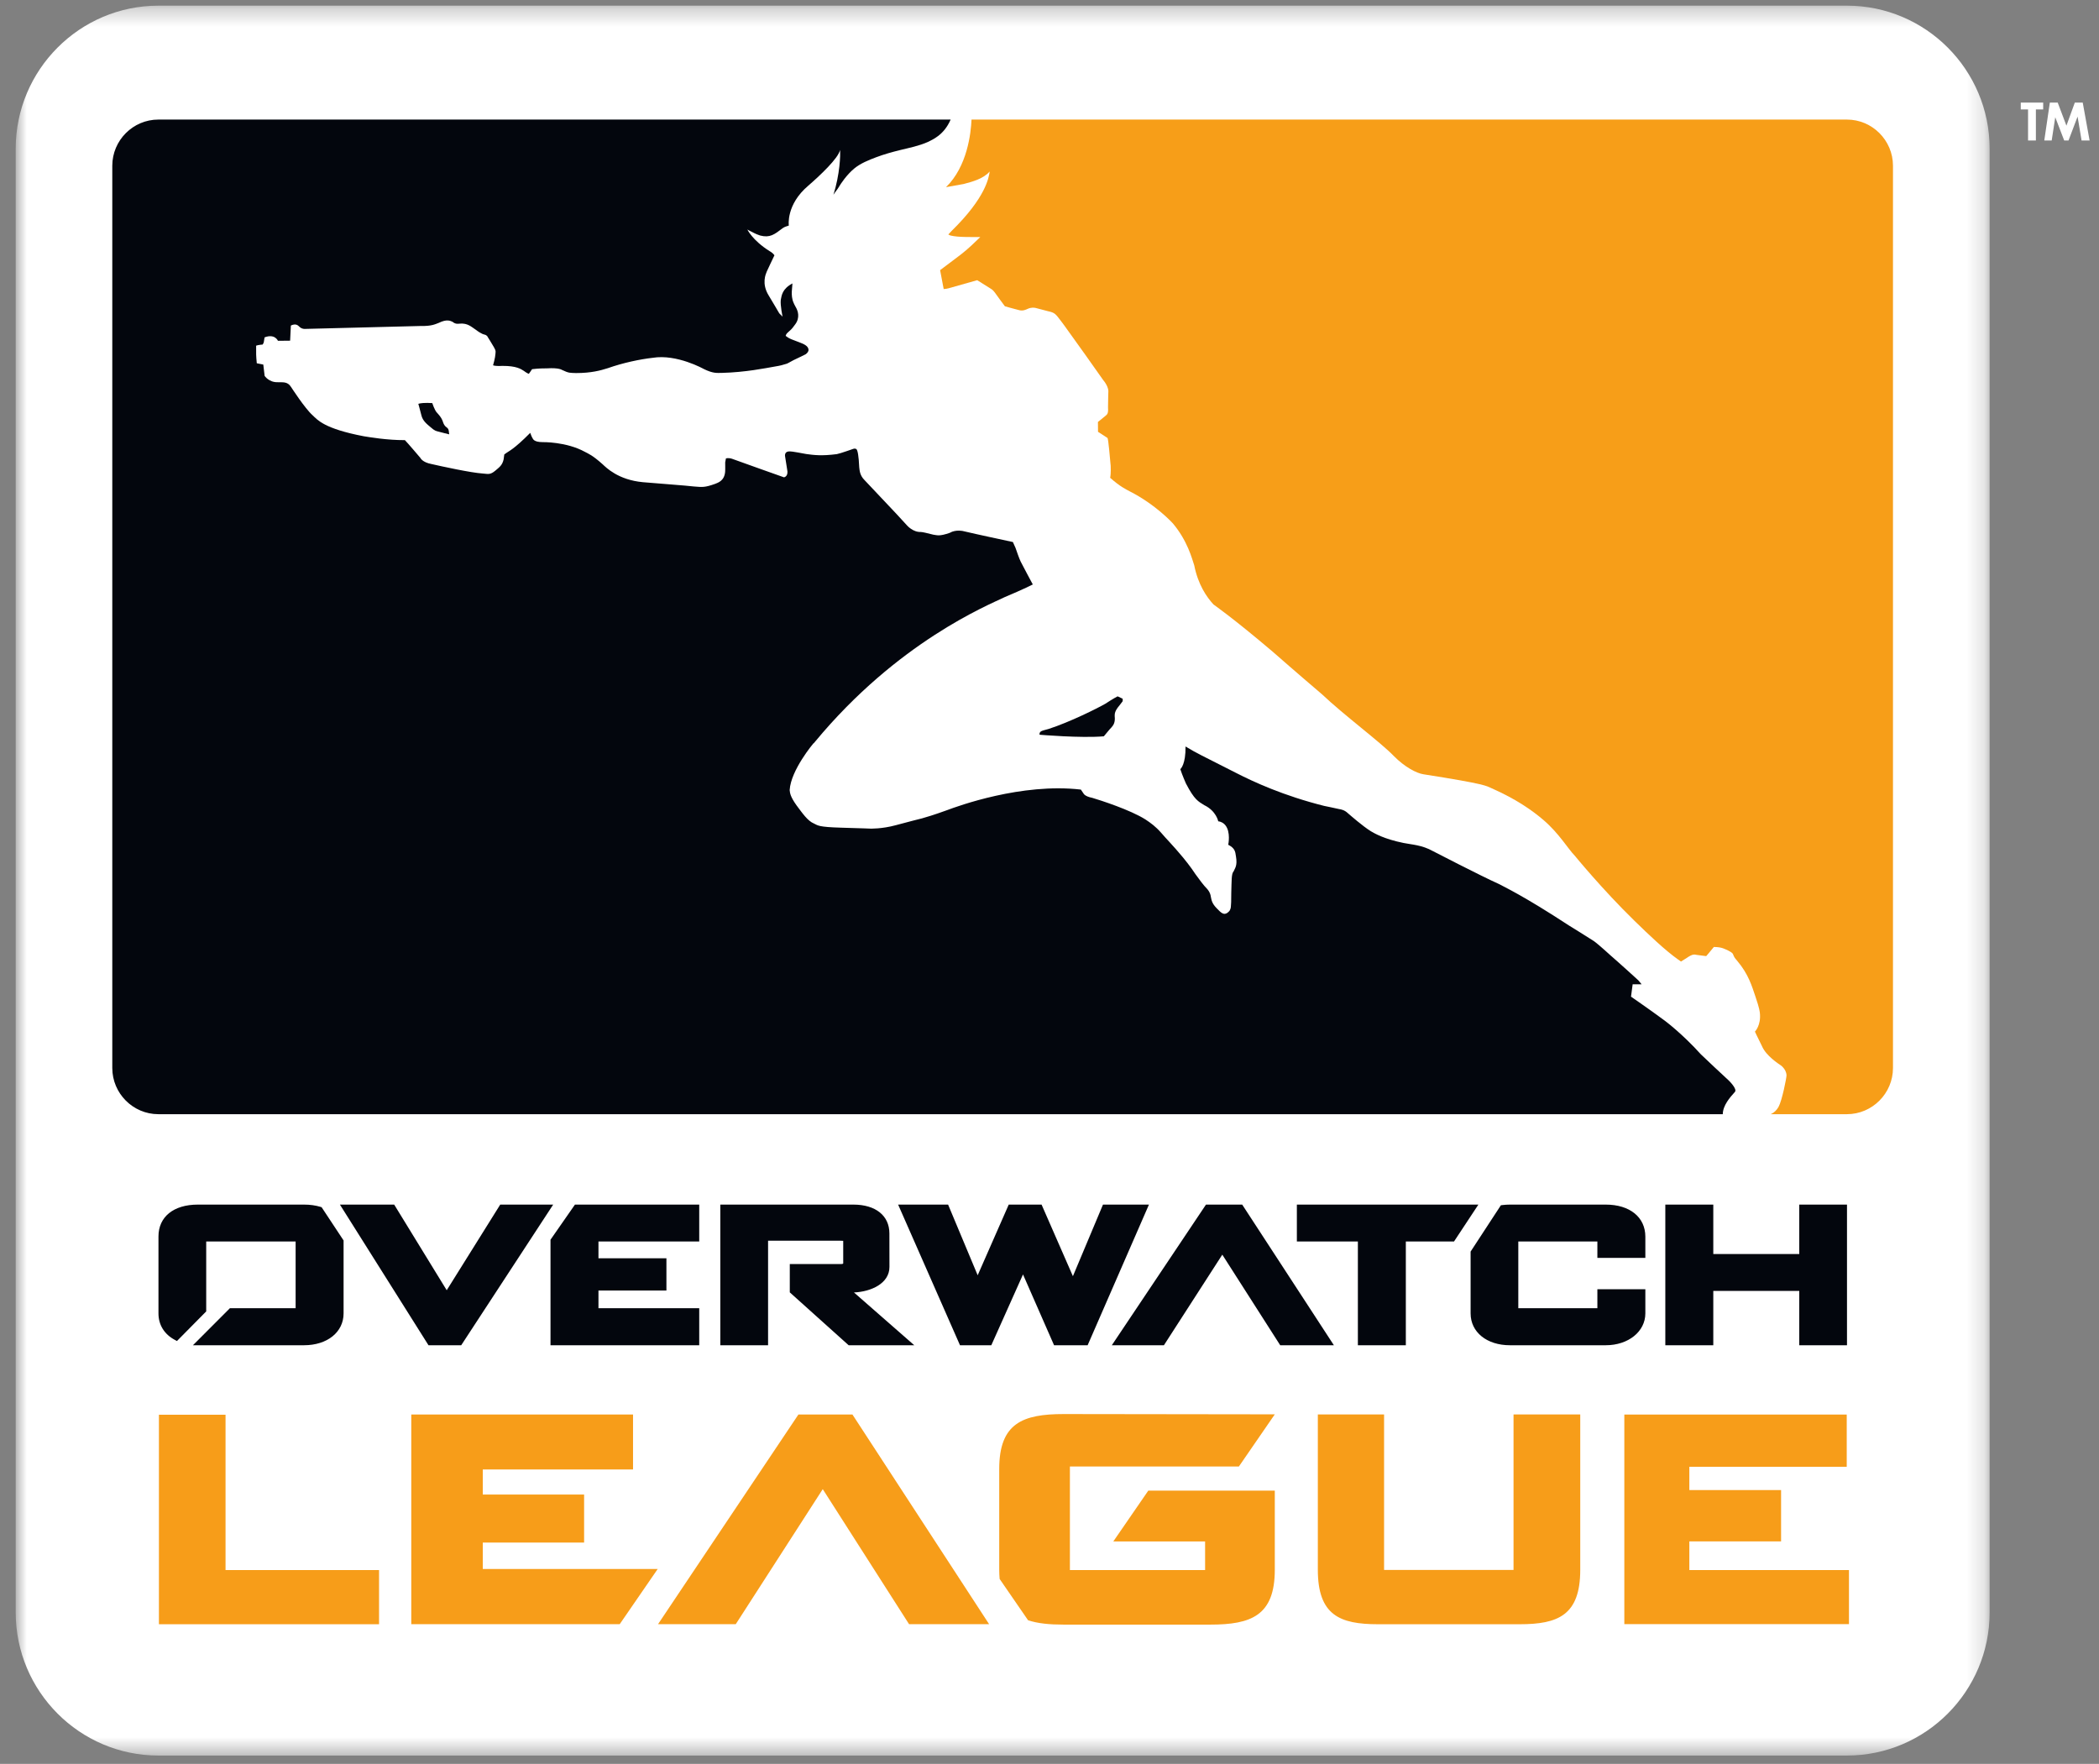 <svg width="119" height="100" viewBox="0 0 119 100" fill="none" xmlns="http://www.w3.org/2000/svg">
<rect x="0" y="0" width="119" height="100" fill="#808080" stroke="none"/>
<mask id="mask0_269_1087" style="mask-type:alpha" maskUnits="userSpaceOnUse" x="0" y="0" width="113" height="100">
<path fill-rule="evenodd" clip-rule="evenodd" d="M0.891 0.321H112.8V99.528H0.891V0.321Z" fill="white"/>
</mask>
<g mask="url(#mask0_269_1087)">
<path fill-rule="evenodd" clip-rule="evenodd" d="M104.711 0.321H8.98C4.52 0.321 0.89 3.96 0.89 8.433V91.415C0.89 95.888 4.52 99.528 8.98 99.528H104.711C109.171 99.528 112.8 95.888 112.8 91.415V8.433C112.8 3.96 109.171 0.321 104.711 0.321Z" fill="white"/>
</g>
<path fill-rule="evenodd" clip-rule="evenodd" d="M118.078 5.816H117.629L117.153 7.124L116.659 5.816H116.213L115.898 7.964H116.318L116.52 6.647L117.027 7.964H117.272L117.786 6.609L118.012 7.964H118.467L118.078 5.816ZM114.564 6.203H114.978V7.964H115.422V6.203H115.836V5.816H114.564V6.203Z" fill="white"/>
<path fill-rule="evenodd" clip-rule="evenodd" d="M50.426 71.827L50.423 69.928C50.423 68.919 49.641 68.293 48.38 68.293H40.837V76.267H43.545V70.341H47.651C47.727 70.341 47.775 70.344 47.804 70.348C47.805 70.369 47.805 70.401 47.805 70.431V71.597C47.805 71.618 47.805 71.628 47.804 71.634L47.802 71.637C47.77 71.662 47.703 71.665 47.651 71.665H44.776V73.269L48.114 76.267H51.834L48.414 73.274C49.384 73.233 50.426 72.764 50.426 71.827ZM31.21 70.284V76.267H39.642V74.167H33.929V73.163H37.782V71.337H33.929V70.384H39.642V68.293H32.596L31.21 70.284ZM91.035 68.293H85.604C85.461 68.293 85.316 68.302 85.173 68.32L85.091 68.33L84.855 68.692V68.691L83.374 70.957V74.46C83.374 75.524 84.291 76.267 85.604 76.267H91.035C92.316 76.267 93.281 75.491 93.281 74.46V73.09H90.561V74.167H86.078V70.384H90.561V71.315H93.281V70.111C93.281 69.007 92.399 68.293 91.035 68.293ZM18.172 68.422C17.89 68.336 17.573 68.293 17.233 68.293H11.217C9.84 68.293 8.984 68.986 8.984 70.101V74.46C8.984 75.113 9.316 75.648 9.918 75.966L10.032 76.027L11.691 74.348V70.384H16.76V74.167H13.034L10.938 76.267H17.233C18.555 76.267 19.479 75.524 19.479 74.46V70.326L18.233 68.441L18.172 68.422ZM73.524 68.293V70.384H76.983V76.267H79.702V70.384H82.434L83.815 68.293H73.524ZM28.36 68.293L25.326 73.148L22.348 68.293H19.271L24.293 76.267H26.148L31.362 68.293H28.36ZM68.371 68.293L63.033 76.267H65.987L69.297 71.131L72.58 76.267H75.623L70.425 68.293H68.371ZM102.007 68.293V71.096H97.133V68.293H94.413V76.267H97.133V73.188H102.007V76.267H104.713V68.293H102.007ZM62.532 68.293L60.827 72.352L59.051 68.293H57.189L55.428 72.3L53.751 68.293H50.918L54.426 76.267H56.201L57.998 72.252L59.759 76.267H61.662L65.138 68.293H62.532Z" fill="#03060D"/>
<path fill-rule="evenodd" clip-rule="evenodd" d="M70.237 83.141L72.273 80.184L60.308 80.168C57.992 80.168 56.65 80.677 56.65 83.28V88.994C56.65 89.179 56.659 89.351 56.673 89.516L58.285 91.858C58.836 92.043 59.513 92.105 60.308 92.105H68.614C70.931 92.105 72.273 91.596 72.273 88.994V84.508H65.102L63.117 87.391H68.321L68.322 89.013H60.657V83.141H70.237ZM95.775 89.013V87.386H100.976V84.477H95.775V83.158H104.698V80.197H92.089V92.076H104.825V89.013H95.775ZM85.808 89.005H78.468V80.19H74.713V88.994C74.713 91.578 75.965 92.084 78.126 92.084H86.151C88.329 92.084 89.59 91.578 89.59 88.994V80.19H85.808V89.005ZM12.787 80.206H9.01V92.085H21.49V89.011H12.787V80.206ZM45.265 80.194L37.306 92.082H41.712L46.645 84.425L51.539 92.082H56.077L48.328 80.194H45.265ZM27.371 87.454H33.115V84.73H27.371V83.311H35.889V80.194L23.317 80.193V92.082H35.133L37.288 88.951H27.371V87.454Z" fill="#F79D19"/>
<path fill-rule="evenodd" clip-rule="evenodd" d="M6.366 60.548V9.398C6.366 7.956 7.541 6.779 8.977 6.779H53.895C53.507 7.679 52.844 7.922 52.601 8.05C52.098 8.274 51.548 8.381 51.018 8.511C50.571 8.621 50.113 8.749 49.676 8.914C49.254 9.073 48.785 9.26 48.431 9.553C48.22 9.728 48.035 9.933 47.866 10.15C47.731 10.324 47.612 10.506 47.499 10.693C47.374 10.855 47.286 10.985 47.251 11.041C47.611 9.898 47.658 8.786 47.622 8.501C47.547 8.961 46.457 9.979 45.825 10.526C44.548 11.608 44.721 12.788 44.721 12.788C44.612 12.83 44.498 12.848 44.386 12.927C43.894 13.299 43.652 13.495 43.098 13.353C42.797 13.253 42.712 13.183 42.575 13.121C42.492 13.082 42.426 13.047 42.37 13.011C42.37 13.011 42.65 13.616 43.621 14.232C43.764 14.313 43.835 14.375 43.906 14.474C43.823 14.652 43.507 15.302 43.466 15.407C43.416 15.536 43.163 16.074 43.578 16.749C43.76 17.043 44.179 17.763 44.179 17.763C44.179 17.763 44.283 17.873 44.368 17.953C44.368 17.953 44.229 17.324 44.265 17.002C44.316 16.75 44.342 16.381 44.926 16.069C44.928 16.162 44.899 16.316 44.89 16.527C44.882 16.718 44.897 16.953 44.988 17.158C44.988 17.158 45.047 17.305 45.166 17.509C45.209 17.605 45.386 18.002 45.071 18.406C44.977 18.527 44.906 18.644 44.766 18.757C44.645 18.871 44.577 18.906 44.541 19.041C44.63 19.102 44.682 19.157 44.862 19.232C44.929 19.259 45.248 19.381 45.339 19.415C45.553 19.496 45.836 19.611 45.839 19.838C45.833 19.956 45.737 20.039 45.673 20.086C45.486 20.176 45.312 20.267 44.984 20.42C44.689 20.589 44.605 20.62 44.605 20.62C44.408 20.685 44.196 20.739 43.976 20.772C43.38 20.876 42.271 21.106 40.921 21.141C40.627 21.143 40.43 21.177 39.902 20.921C39.902 20.921 38.375 20.059 37.001 20.286C36.306 20.363 35.322 20.567 34.457 20.874C34.048 21.003 33.521 21.15 32.66 21.15C32.306 21.135 32.266 21.164 31.853 20.968C31.853 20.968 31.691 20.842 31.02 20.883C30.82 20.883 30.549 20.884 30.166 20.93C30.042 21.117 29.979 21.195 29.979 21.195C29.979 21.195 29.866 21.156 29.697 21.025C29.535 20.923 29.282 20.74 28.486 20.744C28.486 20.744 28.104 20.771 27.954 20.71C27.954 20.71 28.078 20.287 28.09 20.049C28.092 19.925 28.133 19.913 28.003 19.685C27.873 19.457 27.652 19.109 27.652 19.109C27.652 19.109 27.625 19.004 27.459 18.966C27.459 18.966 27.311 18.953 26.968 18.69C26.703 18.514 26.51 18.317 26.08 18.347C25.98 18.356 25.828 18.39 25.66 18.247C25.527 18.185 25.331 18.083 24.882 18.302C24.666 18.384 24.462 18.494 23.861 18.481C23.195 18.499 17.262 18.648 17.262 18.648C17.262 18.648 17.085 18.653 16.945 18.496C16.885 18.446 16.77 18.324 16.49 18.456C16.479 18.705 16.448 19.314 16.448 19.314L15.758 19.321C15.758 19.321 15.582 18.9 14.999 19.128C14.969 19.342 14.947 19.431 14.947 19.431L14.892 19.533C14.892 19.533 14.626 19.553 14.521 19.597C14.516 20.04 14.517 20.165 14.558 20.595C14.872 20.658 14.927 20.668 14.927 20.668L15.003 21.31C15.003 21.31 15.243 21.681 15.738 21.669C15.998 21.686 16.296 21.606 16.5 21.938C16.5 21.938 17.287 23.159 17.722 23.543C18 23.802 18.367 24.301 20.619 24.732C20.933 24.782 21.934 24.956 22.955 24.953C23.075 25.067 23.832 25.959 23.832 25.959C23.832 25.959 23.938 26.21 24.464 26.308C25.046 26.441 26.706 26.804 27.373 26.846C27.692 26.873 27.794 26.924 28.088 26.678C28.296 26.496 28.472 26.392 28.551 26.05L28.59 25.765L28.707 25.68C28.807 25.596 29.108 25.505 30.061 24.54C30.061 24.54 30.144 24.775 30.187 24.833C30.224 24.89 30.258 25.062 30.759 25.066C30.759 25.066 32.104 25.034 33.168 25.621C33.366 25.729 33.574 25.794 34.166 26.322C34.359 26.501 35.045 27.209 36.451 27.337C37.645 27.441 38.839 27.521 39.323 27.579C39.821 27.619 39.944 27.645 40.54 27.433C40.686 27.37 41.06 27.278 41.11 26.755C41.124 26.584 41.11 26.276 41.114 26.217C41.146 26.062 41.155 25.991 41.155 25.991C41.155 25.991 41.285 25.941 41.493 26.007C41.755 26.107 44.447 27.061 44.447 27.061C44.447 27.061 44.723 27.019 44.623 26.596C44.561 26.231 44.509 25.872 44.509 25.872C44.509 25.872 44.456 25.62 44.709 25.594C44.821 25.586 44.88 25.585 45.709 25.74C46.141 25.799 46.573 25.858 47.442 25.746C47.582 25.715 47.767 25.658 47.982 25.583L47.983 25.583C48.379 25.458 48.432 25.388 48.556 25.465C48.627 25.548 48.682 25.836 48.713 26.491C48.736 26.68 48.746 26.95 49.012 27.217C49.283 27.509 50.839 29.153 50.839 29.153L51.42 29.786C51.42 29.786 51.759 30.179 52.199 30.159C52.342 30.169 52.508 30.213 52.913 30.313C53.12 30.335 53.233 30.426 53.861 30.203C53.861 30.203 54.195 29.978 54.755 30.144C55.262 30.267 57.165 30.674 57.425 30.73L57.57 31.054L57.623 31.201C57.623 31.201 57.782 31.669 57.864 31.834C57.958 32.029 58.553 33.135 58.553 33.135C58.553 33.135 58.07 33.387 56.963 33.852C55.996 34.317 50.888 36.397 46.203 42.057C46.203 42.057 46.178 42.086 46.135 42.138L46.115 42.145C46.115 42.145 44.835 43.658 44.769 44.793C44.789 44.963 44.8 45.152 45.152 45.65C45.486 46.091 45.782 46.542 46.151 46.691C46.368 46.793 46.378 46.887 47.688 46.924C48.998 46.961 49.338 46.977 49.338 46.977C49.338 46.977 49.988 47 50.778 46.786C51.615 46.561 52.076 46.444 52.273 46.396C52.537 46.318 52.866 46.23 53.692 45.931C54.284 45.708 57.912 44.375 61.278 44.764L61.431 44.989C61.431 44.989 61.498 45.15 61.923 45.232C62.356 45.36 64.087 45.914 64.948 46.464C65.241 46.66 65.507 46.847 65.83 47.213C66.087 47.523 66.477 47.898 67.076 48.621C67.076 48.621 67.504 49.137 67.781 49.569C67.971 49.833 68.248 50.209 68.428 50.386C68.428 50.386 68.618 50.573 68.648 50.848C68.687 51.046 68.718 51.225 68.974 51.488C69.211 51.722 69.402 51.994 69.71 51.633C69.775 51.481 69.803 51.556 69.805 50.621C69.828 49.959 69.806 49.534 69.938 49.401C70.011 49.221 70.162 49.087 70.072 48.558C70.032 48.256 70.002 48.087 69.633 47.892C69.633 47.892 69.789 47.173 69.465 46.778C69.386 46.68 69.251 46.584 69.067 46.563C69.067 46.563 68.955 45.976 68.275 45.648C67.938 45.435 67.725 45.362 67.234 44.417C67.234 44.417 67.019 43.931 66.917 43.608C66.944 43.579 67.225 43.327 67.212 42.321C67.506 42.5 67.809 42.669 68.115 42.824C68.115 42.824 69.72 43.637 70.098 43.83C71.064 44.323 72.754 45.109 75.069 45.689C75.069 45.689 75.801 45.839 75.913 45.868C76.039 45.888 76.224 45.922 76.411 46.099C76.547 46.216 77.25 46.833 77.719 47.126C77.928 47.248 78.466 47.567 79.579 47.792C80.032 47.886 80.614 47.9 81.248 48.258C81.248 48.258 83.963 49.663 84.969 50.113C85.247 50.265 86.384 50.788 88.947 52.468C88.947 52.468 90.012 53.124 90.363 53.354C90.476 53.433 90.749 53.658 91.292 54.152C91.863 54.646 92.882 55.577 92.882 55.577L93.068 55.802H92.561L92.468 56.503C92.468 56.503 93.586 57.275 94.406 57.884C94.406 57.884 95.392 58.622 96.423 59.768C96.741 60.072 97.525 60.815 98.018 61.266C98.018 61.266 98.508 61.741 98.358 61.905C98.073 62.219 97.675 62.675 97.671 63.167H8.977C7.541 63.167 6.366 61.989 6.366 60.548Z" fill="#03060D"/>
<path fill-rule="evenodd" clip-rule="evenodd" d="M52.886 10.802C52.883 10.803 52.881 10.804 52.878 10.805L52.881 10.801L52.886 10.802Z" fill="#F79E18"/>
<path fill-rule="evenodd" clip-rule="evenodd" d="M25.468 24.624C25.468 24.624 24.96 24.502 24.862 24.471C24.733 24.434 24.659 24.443 24.404 24.213C24.239 24.07 23.961 23.871 23.889 23.539C23.802 23.194 23.717 22.896 23.717 22.896C23.717 22.896 23.85 22.838 24.233 22.842C24.422 22.846 24.507 22.853 24.507 22.853C24.507 22.853 24.631 23.225 24.748 23.368C24.884 23.523 25.011 23.641 25.099 23.881C25.136 23.981 25.162 24.102 25.293 24.206C25.354 24.259 25.442 24.287 25.452 24.519C25.464 24.586 25.468 24.624 25.468 24.624Z" fill="#03060D"/>
<path fill-rule="evenodd" clip-rule="evenodd" d="M63.026 41.224C62.863 41.392 62.789 41.503 62.58 41.744C61.283 41.856 58.935 41.654 58.935 41.654C58.916 41.424 59.108 41.431 59.448 41.327C60.65 40.939 62.208 40.161 62.666 39.898C63.133 39.591 63.362 39.478 63.362 39.478L63.649 39.614L63.65 39.752L63.467 39.993C63.203 40.3 63.195 40.457 63.196 40.595C63.236 40.955 63.127 41.103 63.026 41.224Z" fill="#03060D"/>
<path fill-rule="evenodd" clip-rule="evenodd" d="M107.32 60.548C107.32 61.989 106.145 63.167 104.709 63.167H100.393C100.596 63.073 100.735 62.929 100.836 62.746C101.027 62.4 101.296 61.08 101.285 60.945C101.275 60.809 101.214 60.624 101.007 60.434C100.802 60.287 100.133 59.866 99.894 59.312C99.641 58.807 99.493 58.486 99.493 58.486C99.493 58.486 99.855 58.127 99.772 57.413C99.751 57.305 99.762 57.208 99.528 56.517C99.322 55.914 99.138 55.239 98.483 54.465C98.361 54.324 98.322 54.279 98.263 54.128C98.24 54.074 98.248 54.03 98.004 53.903C97.78 53.805 97.643 53.692 97.165 53.687C96.954 53.951 96.731 54.206 96.731 54.206C96.731 54.206 96.403 54.167 96.203 54.138C96.08 54.118 95.988 54.059 95.642 54.299C95.48 54.402 95.372 54.469 95.303 54.513C95.303 54.513 95.245 54.474 95.127 54.391C94.397 53.871 93.502 53.021 92.642 52.182C90.84 50.422 89.285 48.52 89.285 48.52C88.875 48.096 88.396 47.257 87.504 46.49C86.883 45.956 85.957 45.302 84.568 44.691C84.254 44.553 84.278 44.457 80.69 43.895C80.308 43.835 79.638 43.49 79.017 42.858C78.295 42.102 76.166 40.52 74.95 39.363C74.95 39.363 73.376 38.023 72.162 36.954C69.915 35.045 68.8 34.273 68.8 34.273C68.402 33.841 67.92 33.137 67.705 32.047C67.573 31.659 67.33 30.671 66.494 29.672C66.494 29.672 65.525 28.601 64.033 27.848C63.835 27.738 63.498 27.589 62.939 27.088C62.991 26.831 62.969 26.413 62.969 26.413C62.922 25.92 62.842 24.939 62.79 24.831C62.395 24.569 62.251 24.481 62.251 24.481L62.246 23.923C62.246 23.923 62.424 23.776 62.632 23.61C62.739 23.504 62.847 23.515 62.818 23.095C62.82 22.689 62.836 22.218 62.836 22.218C62.836 22.218 62.88 21.944 62.526 21.522C62.184 21.031 60.897 19.22 60.341 18.455C60.341 18.455 60.052 18.062 59.944 17.933C59.861 17.845 59.79 17.719 59.446 17.651C59.102 17.558 58.874 17.502 58.722 17.461C58.643 17.444 58.474 17.412 58.254 17.514C58.172 17.55 57.988 17.649 57.757 17.578C57.522 17.522 56.971 17.364 56.971 17.364C56.842 17.197 56.539 16.78 56.404 16.589C56.324 16.492 56.288 16.43 56.11 16.33C55.876 16.179 55.402 15.885 55.402 15.885L53.834 16.328C53.834 16.328 53.762 16.353 53.653 16.371C53.552 16.379 53.501 16.387 53.501 16.387L53.298 15.315L54.163 14.665C54.163 14.665 54.7 14.276 55.076 13.916L55.577 13.438C55.033 13.438 54.312 13.455 53.908 13.356C53.908 13.356 53.815 13.332 53.765 13.291L53.951 13.091C55.884 11.202 56.059 10.071 56.109 9.724C55.725 10.159 55.084 10.308 54.637 10.431C54.171 10.511 53.863 10.566 53.633 10.611C54.839 9.439 55.046 7.551 55.079 6.779H104.709C106.145 6.779 107.32 7.956 107.32 9.398V60.548Z" fill="#F79E18"/>
</svg>
